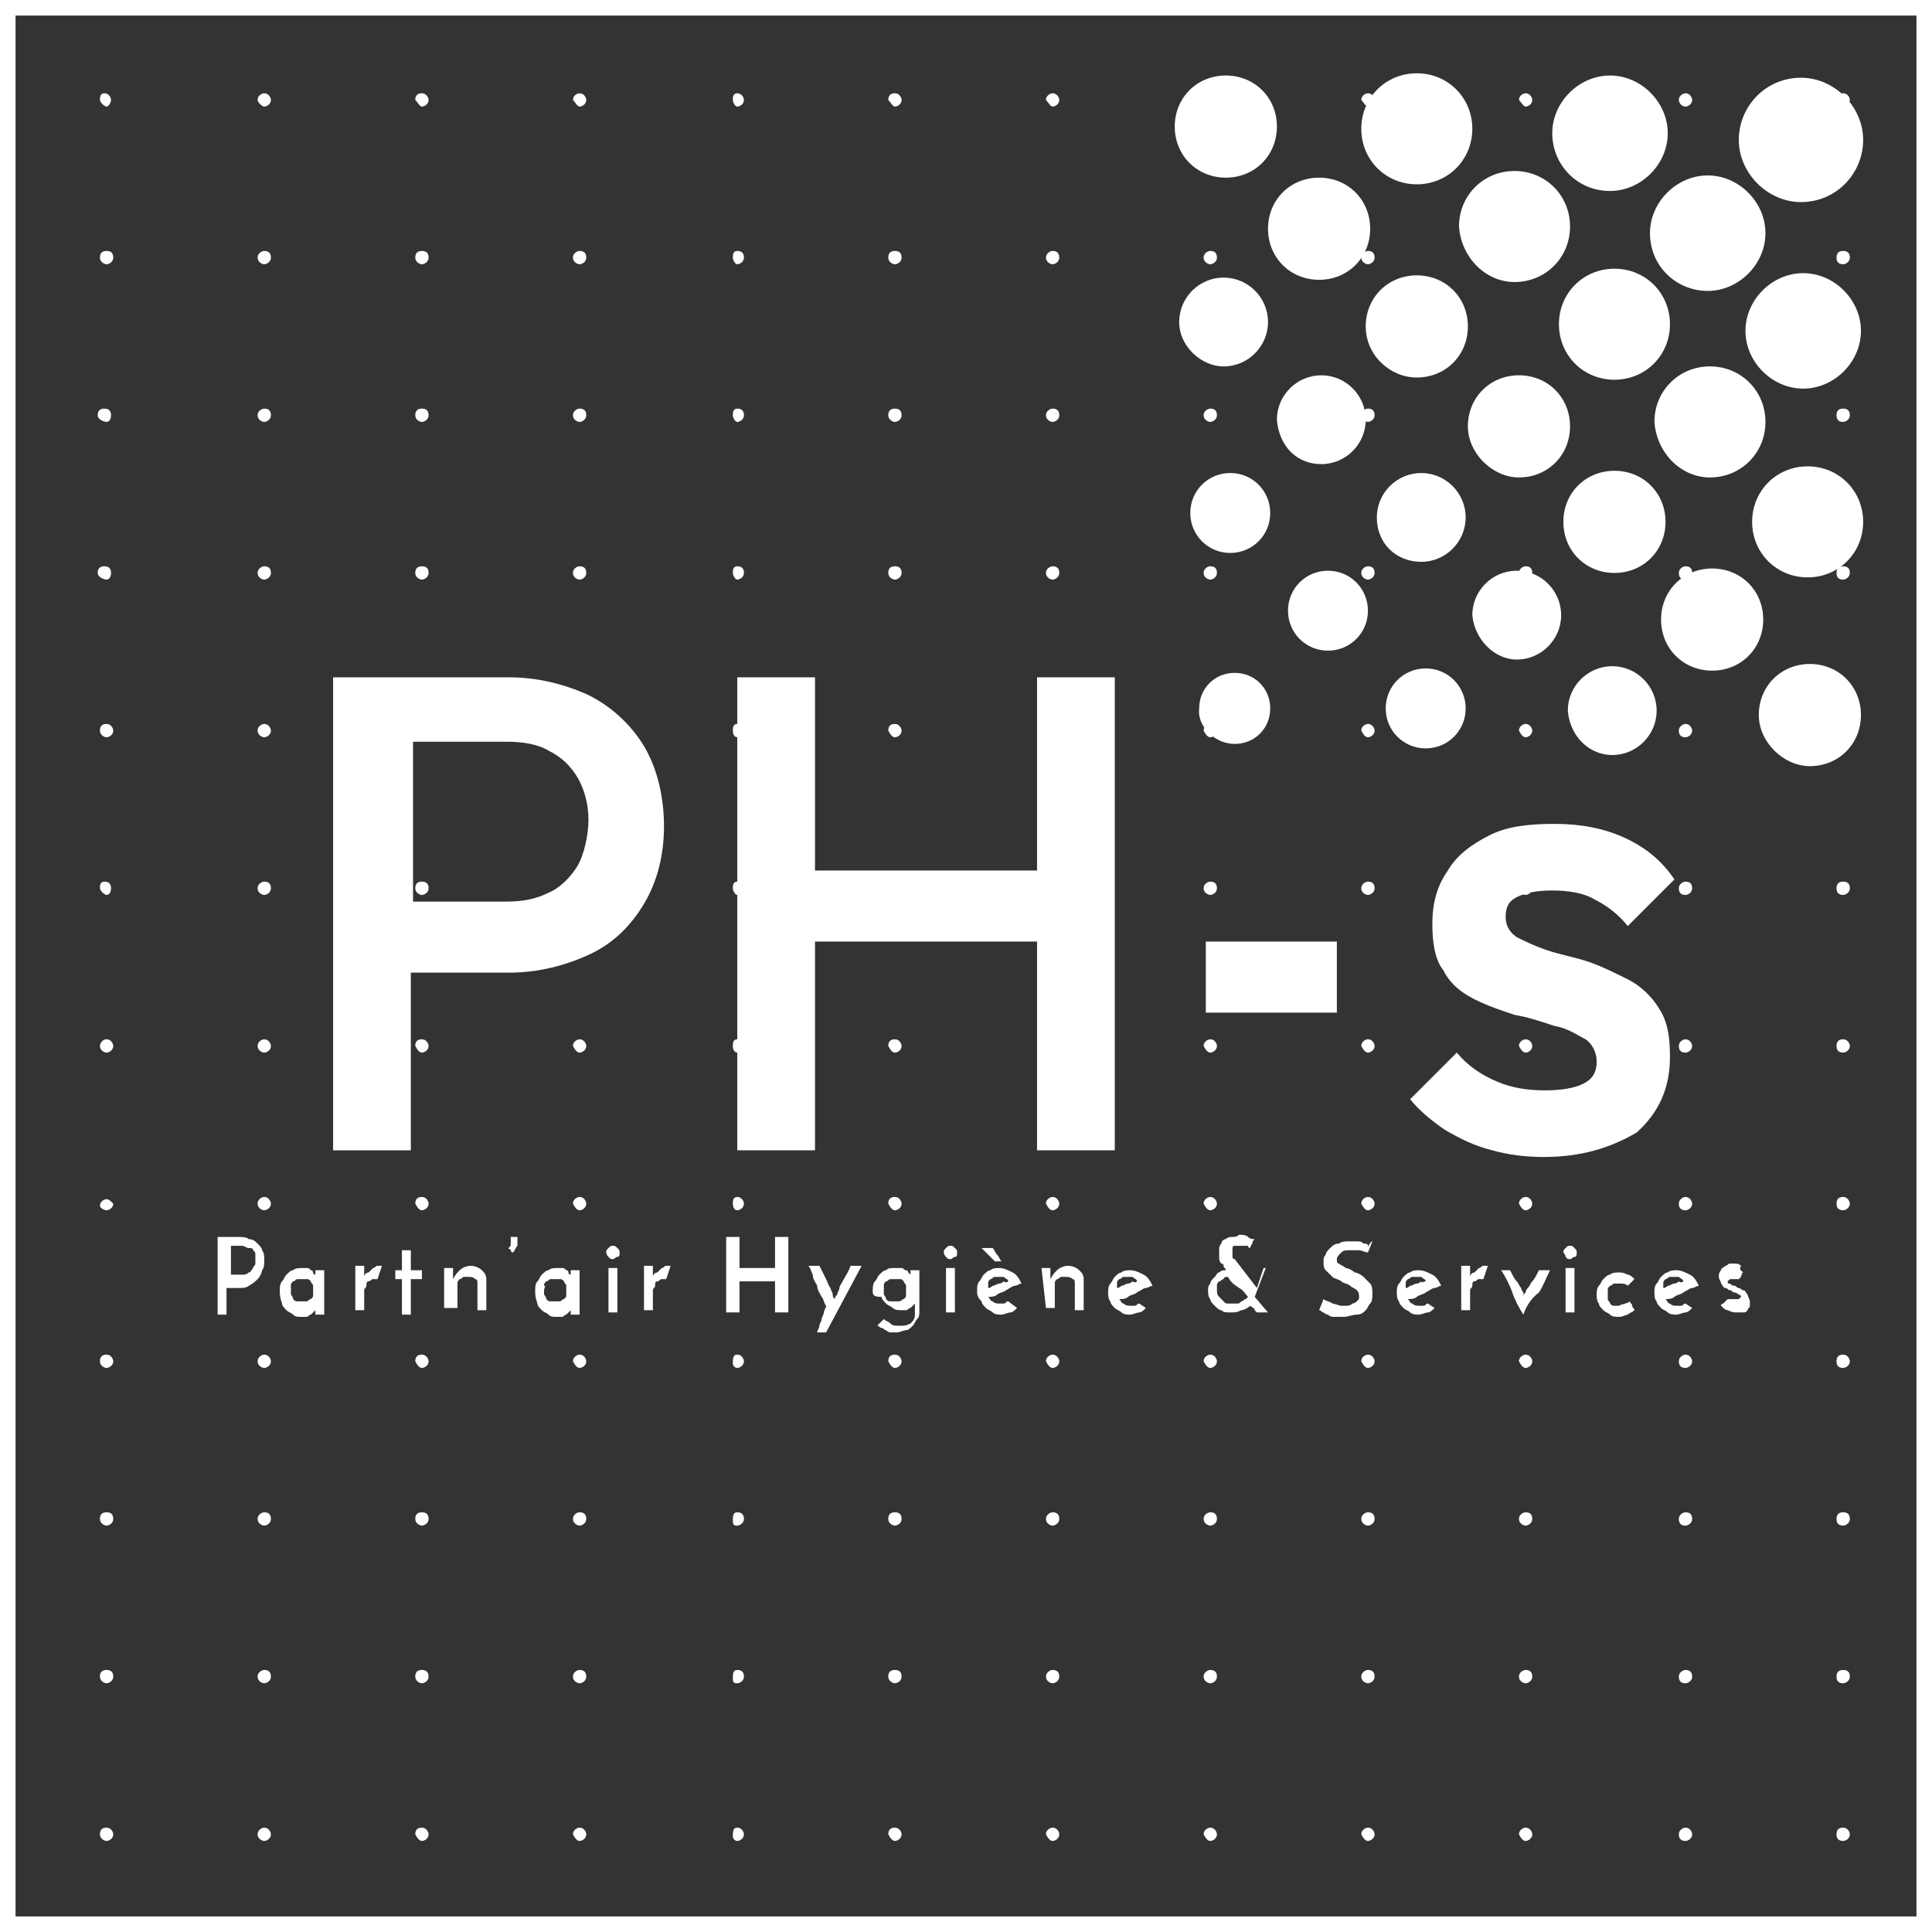 <?xml version="1.0" encoding="utf-8"?>
<!-- Generator: Adobe Illustrator 25.3.1, SVG Export Plug-In . SVG Version: 6.00 Build 0)  -->
<svg version="1.1" id="Calque_1" xmlns="http://www.w3.org/2000/svg" xmlns:xlink="http://www.w3.org/1999/xlink" x="0px" y="0px" width="87" height="87"
	 viewBox="0 0 87 87" style="enable-background:new 0 0 87 87;" xml:space="preserve">
<rect x="0" y="0" width="87" height="87" fill="#333333" stroke="none"/>
<style type="text/css">
	.st0{fill:#FFFFFF;}
</style>
<path class="st0" d="M4.8,4.8C4.9,4.8,5,4.6,5,4.5c0-0.1-0.1-0.3-0.3-0.3S4.5,4.4,4.5,4.5C4.5,4.6,4.7,4.8,4.8,4.8z"/>
<path class="st0" d="M11.9,4.8c0.1,0,0.3-0.1,0.3-0.3c0-0.1-0.1-0.3-0.3-0.3c-0.1,0-0.3,0.1-0.3,0.3C11.6,4.6,11.8,4.8,11.9,4.8z"/>
<path class="st0" d="M19,4.8c0.1,0,0.3-0.1,0.3-0.3c0-0.1-0.1-0.3-0.3-0.3s-0.3,0.1-0.3,0.3C18.8,4.6,18.9,4.8,19,4.8z"/>
<path class="st0" d="M26.1,4.8c0.1,0,0.3-0.1,0.3-0.3c0-0.1-0.1-0.3-0.3-0.3c-0.1,0-0.3,0.1-0.3,0.3C25.9,4.6,26,4.8,26.1,4.8z"/>
<path class="st0" d="M33.2,4.8c0.1,0,0.3-0.1,0.3-0.3c0-0.1-0.1-0.3-0.3-0.3S33,4.4,33,4.5C33,4.6,33.1,4.8,33.2,4.8z"/>
<path class="st0" d="M40.3,4.8c0.1,0,0.3-0.1,0.3-0.3c0-0.1-0.1-0.3-0.3-0.3s-0.3,0.1-0.3,0.3C40.1,4.6,40.2,4.8,40.3,4.8z"/>
<path class="st0" d="M47.4,4.8c0.1,0,0.3-0.1,0.3-0.3c0-0.1-0.1-0.3-0.3-0.3c-0.1,0-0.3,0.1-0.3,0.3C47.2,4.6,47.3,4.8,47.4,4.8z"/>
<path class="st0" d="M54.5,4.8c0.1,0,0.3-0.1,0.3-0.3c0-0.1-0.1-0.3-0.3-0.3c-0.1,0-0.3,0.1-0.3,0.3C54.3,4.6,54.4,4.8,54.5,4.8z"/>
<path class="st0" d="M61.6,4.8c0.1,0,0.3-0.1,0.3-0.3c0-0.1-0.1-0.3-0.3-0.3c-0.1,0-0.3,0.1-0.3,0.3C61.4,4.6,61.5,4.8,61.6,4.8z"/>
<path class="st0" d="M68.7,4.8c0.1,0,0.3-0.1,0.3-0.3c0-0.1-0.1-0.3-0.3-0.3c-0.1,0-0.3,0.1-0.3,0.3C68.5,4.6,68.6,4.8,68.7,4.8z"/>
<path class="st0" d="M75.9,4.8c0.1,0,0.3-0.1,0.3-0.3c0-0.1-0.1-0.3-0.3-0.3c-0.1,0-0.3,0.1-0.3,0.3C75.6,4.6,75.7,4.8,75.9,4.8z"/>
<path class="st0" d="M83,4.8c0.1,0,0.3-0.1,0.3-0.3c0-0.1-0.1-0.3-0.3-0.3s-0.3,0.1-0.3,0.3C82.7,4.6,82.8,4.8,83,4.8z"/>
<path class="st0" d="M4.8,11.9c0.1,0,0.3-0.1,0.3-0.3s-0.1-0.3-0.3-0.3s-0.3,0.1-0.3,0.3S4.7,11.9,4.8,11.9z"/>
<path class="st0" d="M11.9,11.9c0.1,0,0.3-0.1,0.3-0.3s-0.1-0.3-0.3-0.3c-0.1,0-0.3,0.1-0.3,0.3S11.8,11.9,11.9,11.9z"/>
<path class="st0" d="M19,11.9c0.1,0,0.3-0.1,0.3-0.3s-0.1-0.3-0.3-0.3s-0.3,0.1-0.3,0.3S18.9,11.9,19,11.9z"/>
<path class="st0" d="M26.1,11.9c0.1,0,0.3-0.1,0.3-0.3s-0.1-0.3-0.3-0.3c-0.1,0-0.3,0.1-0.3,0.3S26,11.9,26.1,11.9z"/>
<path class="st0" d="M33.2,11.9c0.1,0,0.3-0.1,0.3-0.3s-0.1-0.3-0.3-0.3S33,11.5,33,11.6S33.1,11.9,33.2,11.9z"/>
<path class="st0" d="M40.3,11.9c0.1,0,0.3-0.1,0.3-0.3s-0.1-0.3-0.3-0.3s-0.3,0.1-0.3,0.3S40.2,11.9,40.3,11.9z"/>
<path class="st0" d="M47.4,11.9c0.1,0,0.3-0.1,0.3-0.3s-0.1-0.3-0.3-0.3c-0.1,0-0.3,0.1-0.3,0.3S47.3,11.9,47.4,11.9z"/>
<path class="st0" d="M54.5,11.9c0.1,0,0.3-0.1,0.3-0.3s-0.1-0.3-0.3-0.3c-0.1,0-0.3,0.1-0.3,0.3S54.4,11.9,54.5,11.9z"/>
<path class="st0" d="M61.6,11.9c0.1,0,0.3-0.1,0.3-0.3s-0.1-0.3-0.3-0.3c-0.1,0-0.3,0.1-0.3,0.3S61.5,11.9,61.6,11.9z"/>
<path class="st0" d="M68.7,11.9c0.1,0,0.3-0.1,0.3-0.3s-0.1-0.3-0.3-0.3c-0.1,0-0.3,0.1-0.3,0.3S68.6,11.9,68.7,11.9z"/>
<path class="st0" d="M75.9,11.9c0.1,0,0.3-0.1,0.3-0.3s-0.1-0.3-0.3-0.3c-0.1,0-0.3,0.1-0.3,0.3S75.7,11.9,75.9,11.9z"/>
<path class="st0" d="M83,11.9c0.1,0,0.3-0.1,0.3-0.3s-0.1-0.3-0.3-0.3s-0.3,0.1-0.3,0.3S82.8,11.9,83,11.9z"/>
<path class="st0" d="M4.8,19C4.9,19,5,18.9,5,18.7s-0.1-0.3-0.3-0.3s-0.3,0.1-0.3,0.3S4.7,19,4.8,19z"/>
<path class="st0" d="M11.9,19c0.1,0,0.3-0.1,0.3-0.3s-0.1-0.3-0.3-0.3c-0.1,0-0.3,0.1-0.3,0.3S11.8,19,11.9,19z"/>
<path class="st0" d="M19,19c0.1,0,0.3-0.1,0.3-0.3s-0.1-0.3-0.3-0.3s-0.3,0.1-0.3,0.3S18.9,19,19,19z"/>
<path class="st0" d="M26.1,19c0.1,0,0.3-0.1,0.3-0.3s-0.1-0.3-0.3-0.3c-0.1,0-0.3,0.1-0.3,0.3S26,19,26.1,19z"/>
<path class="st0" d="M33.2,19c0.1,0,0.3-0.1,0.3-0.3s-0.1-0.3-0.3-0.3S33,18.6,33,18.7S33.1,19,33.2,19z"/>
<path class="st0" d="M40.3,19c0.1,0,0.3-0.1,0.3-0.3s-0.1-0.3-0.3-0.3s-0.3,0.1-0.3,0.3S40.2,19,40.3,19z"/>
<path class="st0" d="M47.4,19c0.1,0,0.3-0.1,0.3-0.3s-0.1-0.3-0.3-0.3c-0.1,0-0.3,0.1-0.3,0.3S47.3,19,47.4,19z"/>
<path class="st0" d="M54.5,19c0.1,0,0.3-0.1,0.3-0.3s-0.1-0.3-0.3-0.3c-0.1,0-0.3,0.1-0.3,0.3S54.4,19,54.5,19z"/>
<path class="st0" d="M61.6,19c0.1,0,0.3-0.1,0.3-0.3s-0.1-0.3-0.3-0.3c-0.1,0-0.3,0.1-0.3,0.3S61.5,19,61.6,19z"/>
<path class="st0" d="M68.7,19c0.1,0,0.3-0.1,0.3-0.3s-0.1-0.3-0.3-0.3c-0.1,0-0.3,0.1-0.3,0.3S68.6,19,68.7,19z"/>
<path class="st0" d="M75.9,19c0.1,0,0.3-0.1,0.3-0.3s-0.1-0.3-0.3-0.3c-0.1,0-0.3,0.1-0.3,0.3S75.7,19,75.9,19z"/>
<path class="st0" d="M83,19c0.1,0,0.3-0.1,0.3-0.3s-0.1-0.3-0.3-0.3s-0.3,0.1-0.3,0.3S82.8,19,83,19z"/>
<path class="st0" d="M4.8,26.1C4.9,26.1,5,26,5,25.8s-0.1-0.3-0.3-0.3s-0.3,0.1-0.3,0.3S4.7,26.1,4.8,26.1z"/>
<path class="st0" d="M11.9,26.1c0.1,0,0.3-0.1,0.3-0.3s-0.1-0.3-0.3-0.3c-0.1,0-0.3,0.1-0.3,0.3S11.8,26.1,11.9,26.1z"/>
<path class="st0" d="M19,26.1c0.1,0,0.3-0.1,0.3-0.3s-0.1-0.3-0.3-0.3s-0.3,0.1-0.3,0.3S18.9,26.1,19,26.1z"/>
<path class="st0" d="M26.1,26.1c0.1,0,0.3-0.1,0.3-0.3s-0.1-0.3-0.3-0.3c-0.1,0-0.3,0.1-0.3,0.3S26,26.1,26.1,26.1z"/>
<path class="st0" d="M33.2,26.1c0.1,0,0.3-0.1,0.3-0.3s-0.1-0.3-0.3-0.3S33,25.7,33,25.8S33.1,26.1,33.2,26.1z"/>
<path class="st0" d="M40.3,26.1c0.1,0,0.3-0.1,0.3-0.3s-0.1-0.3-0.3-0.3s-0.3,0.1-0.3,0.3S40.2,26.1,40.3,26.1z"/>
<path class="st0" d="M47.4,26.1c0.1,0,0.3-0.1,0.3-0.3s-0.1-0.3-0.3-0.3c-0.1,0-0.3,0.1-0.3,0.3S47.3,26.1,47.4,26.1z"/>
<path class="st0" d="M54.5,26.1c0.1,0,0.3-0.1,0.3-0.3s-0.1-0.3-0.3-0.3c-0.1,0-0.3,0.1-0.3,0.3S54.4,26.1,54.5,26.1z"/>
<path class="st0" d="M61.6,26.1c0.1,0,0.3-0.1,0.3-0.3s-0.1-0.3-0.3-0.3c-0.1,0-0.3,0.1-0.3,0.3S61.5,26.1,61.6,26.1z"/>
<path class="st0" d="M68.7,26.1c0.1,0,0.3-0.1,0.3-0.3s-0.1-0.3-0.3-0.3c-0.1,0-0.3,0.1-0.3,0.3S68.6,26.1,68.7,26.1z"/>
<path class="st0" d="M75.9,26.1c0.1,0,0.3-0.1,0.3-0.3s-0.1-0.3-0.3-0.3c-0.1,0-0.3,0.1-0.3,0.3S75.7,26.1,75.9,26.1z"/>
<path class="st0" d="M83,26.1c0.1,0,0.3-0.1,0.3-0.3s-0.1-0.3-0.3-0.3s-0.3,0.1-0.3,0.3S82.8,26.1,83,26.1z"/>
<path class="st0" d="M4.8,33.2c0.1,0,0.3-0.1,0.3-0.3c0-0.1-0.1-0.3-0.3-0.3s-0.3,0.1-0.3,0.3C4.5,33.1,4.7,33.2,4.8,33.2z"/>
<path class="st0" d="M11.9,33.2c0.1,0,0.3-0.1,0.3-0.3c0-0.1-0.1-0.3-0.3-0.3c-0.1,0-0.3,0.1-0.3,0.3C11.6,33.1,11.8,33.2,11.9,33.2
	z"/>
<path class="st0" d="M19,33.2c0.1,0,0.3-0.1,0.3-0.3c0-0.1-0.1-0.3-0.3-0.3s-0.3,0.1-0.3,0.3C18.8,33.1,18.9,33.2,19,33.2z"/>
<path class="st0" d="M26.1,33.2c0.1,0,0.3-0.1,0.3-0.3c0-0.1-0.1-0.3-0.3-0.3c-0.1,0-0.3,0.1-0.3,0.3C25.9,33.1,26,33.2,26.1,33.2z"
	/>
<path class="st0" d="M33.2,33.2c0.1,0,0.3-0.1,0.3-0.3c0-0.1-0.1-0.3-0.3-0.3S33,32.8,33,32.9C33,33.1,33.1,33.2,33.2,33.2z"/>
<path class="st0" d="M40.3,33.2c0.1,0,0.3-0.1,0.3-0.3c0-0.1-0.1-0.3-0.3-0.3s-0.3,0.1-0.3,0.3C40.1,33.1,40.2,33.2,40.3,33.2z"/>
<path class="st0" d="M47.4,33.2c0.1,0,0.3-0.1,0.3-0.3c0-0.1-0.1-0.3-0.3-0.3c-0.1,0-0.3,0.1-0.3,0.3C47.2,33.1,47.3,33.2,47.4,33.2
	z"/>
<path class="st0" d="M54.5,33.2c0.1,0,0.3-0.1,0.3-0.3c0-0.1-0.1-0.3-0.3-0.3c-0.1,0-0.3,0.1-0.3,0.3C54.3,33.1,54.4,33.2,54.5,33.2
	z"/>
<path class="st0" d="M61.6,33.2c0.1,0,0.3-0.1,0.3-0.3c0-0.1-0.1-0.3-0.3-0.3c-0.1,0-0.3,0.1-0.3,0.3C61.4,33.1,61.5,33.2,61.6,33.2
	z"/>
<path class="st0" d="M68.7,33.2c0.1,0,0.3-0.1,0.3-0.3c0-0.1-0.1-0.3-0.3-0.3c-0.1,0-0.3,0.1-0.3,0.3C68.5,33.1,68.6,33.2,68.7,33.2
	z"/>
<path class="st0" d="M75.9,33.2c0.1,0,0.3-0.1,0.3-0.3c0-0.1-0.1-0.3-0.3-0.3c-0.1,0-0.3,0.1-0.3,0.3C75.6,33.1,75.7,33.2,75.9,33.2
	z"/>
<path class="st0" d="M83,33.2c0.1,0,0.3-0.1,0.3-0.3c0-0.1-0.1-0.3-0.3-0.3s-0.3,0.1-0.3,0.3C82.7,33.1,82.8,33.2,83,33.2z"/>
<path class="st0" d="M4.8,40.3C4.9,40.3,5,40.2,5,40s-0.1-0.3-0.3-0.3S4.5,39.9,4.5,40S4.7,40.3,4.8,40.3z"/>
<path class="st0" d="M11.9,40.3c0.1,0,0.3-0.1,0.3-0.3s-0.1-0.3-0.3-0.3c-0.1,0-0.3,0.1-0.3,0.3S11.8,40.3,11.9,40.3z"/>
<path class="st0" d="M19,40.3c0.1,0,0.3-0.1,0.3-0.3s-0.1-0.3-0.3-0.3s-0.3,0.1-0.3,0.3S18.9,40.3,19,40.3z"/>
<path class="st0" d="M26.1,40.3c0.1,0,0.3-0.1,0.3-0.3s-0.1-0.3-0.3-0.3c-0.1,0-0.3,0.1-0.3,0.3S26,40.3,26.1,40.3z"/>
<path class="st0" d="M33.2,40.3c0.1,0,0.3-0.1,0.3-0.3s-0.1-0.3-0.3-0.3S33,39.9,33,40S33.1,40.3,33.2,40.3z"/>
<path class="st0" d="M40.3,40.3c0.1,0,0.3-0.1,0.3-0.3s-0.1-0.3-0.3-0.3s-0.3,0.1-0.3,0.3S40.2,40.3,40.3,40.3z"/>
<path class="st0" d="M47.4,40.3c0.1,0,0.3-0.1,0.3-0.3s-0.1-0.3-0.3-0.3c-0.1,0-0.3,0.1-0.3,0.3S47.3,40.3,47.4,40.3z"/>
<path class="st0" d="M54.5,40.3c0.1,0,0.3-0.1,0.3-0.3s-0.1-0.3-0.3-0.3c-0.1,0-0.3,0.1-0.3,0.3S54.4,40.3,54.5,40.3z"/>
<path class="st0" d="M61.6,40.3c0.1,0,0.3-0.1,0.3-0.3s-0.1-0.3-0.3-0.3c-0.1,0-0.3,0.1-0.3,0.3S61.5,40.3,61.6,40.3z"/>
<path class="st0" d="M68.7,40.3c0.1,0,0.3-0.1,0.3-0.3s-0.1-0.3-0.3-0.3c-0.1,0-0.3,0.1-0.3,0.3S68.6,40.3,68.7,40.3z"/>
<path class="st0" d="M75.9,40.3c0.1,0,0.3-0.1,0.3-0.3s-0.1-0.3-0.3-0.3c-0.1,0-0.3,0.1-0.3,0.3S75.7,40.3,75.9,40.3z"/>
<path class="st0" d="M83,40.3c0.1,0,0.3-0.1,0.3-0.3s-0.1-0.3-0.3-0.3s-0.3,0.1-0.3,0.3S82.8,40.3,83,40.3z"/>
<path class="st0" d="M4.8,47.4c0.1,0,0.3-0.1,0.3-0.3c0-0.1-0.1-0.3-0.3-0.3S4.5,47,4.5,47.1C4.5,47.3,4.7,47.4,4.8,47.4z"/>
<path class="st0" d="M11.9,47.4c0.1,0,0.3-0.1,0.3-0.3c0-0.1-0.1-0.3-0.3-0.3c-0.1,0-0.3,0.1-0.3,0.3C11.6,47.3,11.8,47.4,11.9,47.4
	z"/>
<path class="st0" d="M19,47.4c0.1,0,0.3-0.1,0.3-0.3c0-0.1-0.1-0.3-0.3-0.3s-0.3,0.1-0.3,0.3C18.8,47.3,18.9,47.4,19,47.4z"/>
<path class="st0" d="M26.1,47.4c0.1,0,0.3-0.1,0.3-0.3c0-0.1-0.1-0.3-0.3-0.3c-0.1,0-0.3,0.1-0.3,0.3C25.9,47.3,26,47.4,26.1,47.4z"
	/>
<path class="st0" d="M33.2,47.4c0.1,0,0.3-0.1,0.3-0.3c0-0.1-0.1-0.3-0.3-0.3S33,47,33,47.1C33,47.3,33.1,47.4,33.2,47.4z"/>
<path class="st0" d="M40.3,47.4c0.1,0,0.3-0.1,0.3-0.3c0-0.1-0.1-0.3-0.3-0.3s-0.3,0.1-0.3,0.3C40.1,47.3,40.2,47.4,40.3,47.4z"/>
<path class="st0" d="M47.4,47.4c0.1,0,0.3-0.1,0.3-0.3c0-0.1-0.1-0.3-0.3-0.3c-0.1,0-0.3,0.1-0.3,0.3C47.2,47.3,47.3,47.4,47.4,47.4
	z"/>
<path class="st0" d="M54.5,47.4c0.1,0,0.3-0.1,0.3-0.3c0-0.1-0.1-0.3-0.3-0.3c-0.1,0-0.3,0.1-0.3,0.3C54.3,47.3,54.4,47.4,54.5,47.4
	z"/>
<path class="st0" d="M61.6,47.4c0.1,0,0.3-0.1,0.3-0.3c0-0.1-0.1-0.3-0.3-0.3c-0.1,0-0.3,0.1-0.3,0.3C61.4,47.3,61.5,47.4,61.6,47.4
	z"/>
<path class="st0" d="M68.7,47.4c0.1,0,0.3-0.1,0.3-0.3c0-0.1-0.1-0.3-0.3-0.3c-0.1,0-0.3,0.1-0.3,0.3C68.5,47.3,68.6,47.4,68.7,47.4
	z"/>
<path class="st0" d="M75.9,47.4c0.1,0,0.3-0.1,0.3-0.3c0-0.1-0.1-0.3-0.3-0.3c-0.1,0-0.3,0.1-0.3,0.3C75.6,47.3,75.7,47.4,75.9,47.4
	z"/>
<path class="st0" d="M83,47.4c0.1,0,0.3-0.1,0.3-0.3c0-0.1-0.1-0.3-0.3-0.3s-0.3,0.1-0.3,0.3C82.7,47.3,82.8,47.4,83,47.4z"/>
<path class="st0" d="M4.8,54.5c0.1,0,0.3-0.1,0.3-0.3C5,54.1,4.9,54,4.8,54s-0.3,0.1-0.3,0.3C4.5,54.4,4.7,54.5,4.8,54.5z"/>
<path class="st0" d="M11.9,54.5c0.1,0,0.3-0.1,0.3-0.3c0-0.1-0.1-0.3-0.3-0.3c-0.1,0-0.3,0.1-0.3,0.3C11.6,54.4,11.8,54.5,11.9,54.5
	z"/>
<path class="st0" d="M19,54.5c0.1,0,0.3-0.1,0.3-0.3c0-0.1-0.1-0.3-0.3-0.3s-0.3,0.1-0.3,0.3C18.8,54.4,18.9,54.5,19,54.5z"/>
<path class="st0" d="M26.1,54.5c0.1,0,0.3-0.1,0.3-0.3c0-0.1-0.1-0.3-0.3-0.3c-0.1,0-0.3,0.1-0.3,0.3C25.9,54.4,26,54.5,26.1,54.5z"
	/>
<path class="st0" d="M33.2,54.5c0.1,0,0.3-0.1,0.3-0.3c0-0.1-0.1-0.3-0.3-0.3S33,54.1,33,54.2C33,54.4,33.1,54.5,33.2,54.5z"/>
<path class="st0" d="M40.3,54.5c0.1,0,0.3-0.1,0.3-0.3c0-0.1-0.1-0.3-0.3-0.3s-0.3,0.1-0.3,0.3C40.1,54.4,40.2,54.5,40.3,54.5z"/>
<path class="st0" d="M47.4,54.5c0.1,0,0.3-0.1,0.3-0.3c0-0.1-0.1-0.3-0.3-0.3c-0.1,0-0.3,0.1-0.3,0.3C47.2,54.4,47.3,54.5,47.4,54.5
	z"/>
<path class="st0" d="M54.5,54.5c0.1,0,0.3-0.1,0.3-0.3c0-0.1-0.1-0.3-0.3-0.3c-0.1,0-0.3,0.1-0.3,0.3C54.3,54.4,54.4,54.5,54.5,54.5
	z"/>
<path class="st0" d="M61.6,54.5c0.1,0,0.3-0.1,0.3-0.3c0-0.1-0.1-0.3-0.3-0.3c-0.1,0-0.3,0.1-0.3,0.3C61.4,54.4,61.5,54.5,61.6,54.5
	z"/>
<path class="st0" d="M68.7,54.5c0.1,0,0.3-0.1,0.3-0.3c0-0.1-0.1-0.3-0.3-0.3c-0.1,0-0.3,0.1-0.3,0.3C68.5,54.4,68.6,54.5,68.7,54.5
	z"/>
<path class="st0" d="M75.9,54.5c0.1,0,0.3-0.1,0.3-0.3c0-0.1-0.1-0.3-0.3-0.3c-0.1,0-0.3,0.1-0.3,0.3C75.6,54.4,75.7,54.5,75.9,54.5
	z"/>
<path class="st0" d="M83,54.5c0.1,0,0.3-0.1,0.3-0.3c0-0.1-0.1-0.3-0.3-0.3s-0.3,0.1-0.3,0.3C82.7,54.4,82.8,54.5,83,54.5z"/>
<path class="st0" d="M4.8,61.6c0.1,0,0.3-0.1,0.3-0.3c0-0.1-0.1-0.3-0.3-0.3s-0.3,0.1-0.3,0.3C4.5,61.5,4.7,61.6,4.8,61.6z"/>
<path class="st0" d="M11.9,61.6c0.1,0,0.3-0.1,0.3-0.3c0-0.1-0.1-0.3-0.3-0.3c-0.1,0-0.3,0.1-0.3,0.3C11.6,61.5,11.8,61.6,11.9,61.6
	z"/>
<path class="st0" d="M19,61.6c0.1,0,0.3-0.1,0.3-0.3c0-0.1-0.1-0.3-0.3-0.3s-0.3,0.1-0.3,0.3C18.8,61.5,18.9,61.6,19,61.6z"/>
<path class="st0" d="M26.1,61.6c0.1,0,0.3-0.1,0.3-0.3c0-0.1-0.1-0.3-0.3-0.3c-0.1,0-0.3,0.1-0.3,0.3C25.9,61.5,26,61.6,26.1,61.6z"
	/>
<path class="st0" d="M33.2,61.6c0.1,0,0.3-0.1,0.3-0.3c0-0.1-0.1-0.3-0.3-0.3S33,61.2,33,61.4C33,61.5,33.1,61.6,33.2,61.6z"/>
<path class="st0" d="M40.3,61.6c0.1,0,0.3-0.1,0.3-0.3c0-0.1-0.1-0.3-0.3-0.3s-0.3,0.1-0.3,0.3C40.1,61.5,40.2,61.6,40.3,61.6z"/>
<path class="st0" d="M47.4,61.6c0.1,0,0.3-0.1,0.3-0.3c0-0.1-0.1-0.3-0.3-0.3c-0.1,0-0.3,0.1-0.3,0.3C47.2,61.5,47.3,61.6,47.4,61.6
	z"/>
<path class="st0" d="M54.5,61.6c0.1,0,0.3-0.1,0.3-0.3c0-0.1-0.1-0.3-0.3-0.3c-0.1,0-0.3,0.1-0.3,0.3C54.3,61.5,54.4,61.6,54.5,61.6
	z"/>
<path class="st0" d="M61.6,61.6c0.1,0,0.3-0.1,0.3-0.3c0-0.1-0.1-0.3-0.3-0.3c-0.1,0-0.3,0.1-0.3,0.3C61.4,61.5,61.5,61.6,61.6,61.6
	z"/>
<path class="st0" d="M68.7,61.6c0.1,0,0.3-0.1,0.3-0.3c0-0.1-0.1-0.3-0.3-0.3c-0.1,0-0.3,0.1-0.3,0.3C68.5,61.5,68.6,61.6,68.7,61.6
	z"/>
<path class="st0" d="M75.9,61.6c0.1,0,0.3-0.1,0.3-0.3c0-0.1-0.1-0.3-0.3-0.3c-0.1,0-0.3,0.1-0.3,0.3C75.6,61.5,75.7,61.6,75.9,61.6
	z"/>
<path class="st0" d="M83,61.6c0.1,0,0.3-0.1,0.3-0.3c0-0.1-0.1-0.3-0.3-0.3s-0.3,0.1-0.3,0.3C82.7,61.5,82.8,61.6,83,61.6z"/>
<path class="st0" d="M4.8,68.7c0.1,0,0.3-0.1,0.3-0.3s-0.1-0.3-0.3-0.3s-0.3,0.1-0.3,0.3S4.7,68.7,4.8,68.7z"/>
<path class="st0" d="M11.9,68.7c0.1,0,0.3-0.1,0.3-0.3s-0.1-0.3-0.3-0.3c-0.1,0-0.3,0.1-0.3,0.3S11.8,68.7,11.9,68.7z"/>
<path class="st0" d="M19,68.7c0.1,0,0.3-0.1,0.3-0.3s-0.1-0.3-0.3-0.3s-0.3,0.1-0.3,0.3S18.9,68.7,19,68.7z"/>
<path class="st0" d="M26.1,68.7c0.1,0,0.3-0.1,0.3-0.3s-0.1-0.3-0.3-0.3c-0.1,0-0.3,0.1-0.3,0.3S26,68.7,26.1,68.7z"/>
<path class="st0" d="M33.2,68.7c0.1,0,0.3-0.1,0.3-0.3s-0.1-0.3-0.3-0.3S33,68.3,33,68.5S33.1,68.7,33.2,68.7z"/>
<path class="st0" d="M40.3,68.7c0.1,0,0.3-0.1,0.3-0.3s-0.1-0.3-0.3-0.3s-0.3,0.1-0.3,0.3S40.2,68.7,40.3,68.7z"/>
<path class="st0" d="M47.4,68.7c0.1,0,0.3-0.1,0.3-0.3s-0.1-0.3-0.3-0.3c-0.1,0-0.3,0.1-0.3,0.3S47.3,68.7,47.4,68.7z"/>
<path class="st0" d="M54.5,68.7c0.1,0,0.3-0.1,0.3-0.3s-0.1-0.3-0.3-0.3c-0.1,0-0.3,0.1-0.3,0.3S54.4,68.7,54.5,68.7z"/>
<path class="st0" d="M61.6,68.7c0.1,0,0.3-0.1,0.3-0.3s-0.1-0.3-0.3-0.3c-0.1,0-0.3,0.1-0.3,0.3S61.5,68.7,61.6,68.7z"/>
<path class="st0" d="M68.7,68.7c0.1,0,0.3-0.1,0.3-0.3s-0.1-0.3-0.3-0.3c-0.1,0-0.3,0.1-0.3,0.3S68.6,68.7,68.7,68.7z"/>
<path class="st0" d="M75.9,68.7c0.1,0,0.3-0.1,0.3-0.3s-0.1-0.3-0.3-0.3c-0.1,0-0.3,0.1-0.3,0.3S75.7,68.7,75.9,68.7z"/>
<path class="st0" d="M83,68.7c0.1,0,0.3-0.1,0.3-0.3s-0.1-0.3-0.3-0.3s-0.3,0.1-0.3,0.3S82.8,68.7,83,68.7z"/>
<path class="st0" d="M4.8,75.8c0.1,0,0.3-0.1,0.3-0.3s-0.1-0.3-0.3-0.3s-0.3,0.1-0.3,0.3S4.7,75.8,4.8,75.8z"/>
<path class="st0" d="M11.9,75.8c0.1,0,0.3-0.1,0.3-0.3s-0.1-0.3-0.3-0.3c-0.1,0-0.3,0.1-0.3,0.3S11.8,75.8,11.9,75.8z"/>
<path class="st0" d="M19,75.8c0.1,0,0.3-0.1,0.3-0.3s-0.1-0.3-0.3-0.3s-0.3,0.1-0.3,0.3S18.9,75.8,19,75.8z"/>
<path class="st0" d="M26.1,75.8c0.1,0,0.3-0.1,0.3-0.3s-0.1-0.3-0.3-0.3c-0.1,0-0.3,0.1-0.3,0.3S26,75.8,26.1,75.8z"/>
<path class="st0" d="M33.2,75.8c0.1,0,0.3-0.1,0.3-0.3s-0.1-0.3-0.3-0.3S33,75.4,33,75.6S33.1,75.8,33.2,75.8z"/>
<path class="st0" d="M40.3,75.8c0.1,0,0.3-0.1,0.3-0.3s-0.1-0.3-0.3-0.3s-0.3,0.1-0.3,0.3S40.2,75.8,40.3,75.8z"/>
<path class="st0" d="M47.4,75.8c0.1,0,0.3-0.1,0.3-0.3s-0.1-0.3-0.3-0.3c-0.1,0-0.3,0.1-0.3,0.3S47.3,75.8,47.4,75.8z"/>
<path class="st0" d="M54.5,75.8c0.1,0,0.3-0.1,0.3-0.3s-0.1-0.3-0.3-0.3c-0.1,0-0.3,0.1-0.3,0.3S54.4,75.8,54.5,75.8z"/>
<path class="st0" d="M61.6,75.8c0.1,0,0.3-0.1,0.3-0.3s-0.1-0.3-0.3-0.3c-0.1,0-0.3,0.1-0.3,0.3S61.5,75.8,61.6,75.8z"/>
<path class="st0" d="M68.7,75.8c0.1,0,0.3-0.1,0.3-0.3s-0.1-0.3-0.3-0.3c-0.1,0-0.3,0.1-0.3,0.3S68.6,75.8,68.7,75.8z"/>
<path class="st0" d="M75.9,75.8c0.1,0,0.3-0.1,0.3-0.3s-0.1-0.3-0.3-0.3c-0.1,0-0.3,0.1-0.3,0.3S75.7,75.8,75.9,75.8z"/>
<path class="st0" d="M83,75.8c0.1,0,0.3-0.1,0.3-0.3s-0.1-0.3-0.3-0.3s-0.3,0.1-0.3,0.3S82.8,75.8,83,75.8z"/>
<path class="st0" d="M4.8,82.9c0.1,0,0.3-0.1,0.3-0.3c0-0.1-0.1-0.3-0.3-0.3s-0.3,0.1-0.3,0.3C4.5,82.8,4.7,82.9,4.8,82.9z"/>
<path class="st0" d="M11.9,82.9c0.1,0,0.3-0.1,0.3-0.3c0-0.1-0.1-0.3-0.3-0.3c-0.1,0-0.3,0.1-0.3,0.3C11.6,82.8,11.8,82.9,11.9,82.9
	z"/>
<path class="st0" d="M19,82.9c0.1,0,0.3-0.1,0.3-0.3c0-0.1-0.1-0.3-0.3-0.3s-0.3,0.1-0.3,0.3C18.8,82.8,18.9,82.9,19,82.9z"/>
<path class="st0" d="M26.1,82.9c0.1,0,0.3-0.1,0.3-0.3c0-0.1-0.1-0.3-0.3-0.3c-0.1,0-0.3,0.1-0.3,0.3C25.9,82.8,26,82.9,26.1,82.9z"
	/>
<path class="st0" d="M33.2,82.9c0.1,0,0.3-0.1,0.3-0.3c0-0.1-0.1-0.3-0.3-0.3S33,82.5,33,82.7C33,82.8,33.1,82.9,33.2,82.9z"/>
<path class="st0" d="M40.3,82.9c0.1,0,0.3-0.1,0.3-0.3c0-0.1-0.1-0.3-0.3-0.3s-0.3,0.1-0.3,0.3C40.1,82.8,40.2,82.9,40.3,82.9z"/>
<path class="st0" d="M47.4,82.9c0.1,0,0.3-0.1,0.3-0.3c0-0.1-0.1-0.3-0.3-0.3c-0.1,0-0.3,0.1-0.3,0.3C47.2,82.8,47.3,82.9,47.4,82.9
	z"/>
<path class="st0" d="M54.5,82.9c0.1,0,0.3-0.1,0.3-0.3c0-0.1-0.1-0.3-0.3-0.3c-0.1,0-0.3,0.1-0.3,0.3C54.3,82.8,54.4,82.9,54.5,82.9
	z"/>
<path class="st0" d="M61.6,82.9c0.1,0,0.3-0.1,0.3-0.3c0-0.1-0.1-0.3-0.3-0.3c-0.1,0-0.3,0.1-0.3,0.3C61.4,82.8,61.5,82.9,61.6,82.9
	z"/>
<path class="st0" d="M68.7,82.9c0.1,0,0.3-0.1,0.3-0.3c0-0.1-0.1-0.3-0.3-0.3c-0.1,0-0.3,0.1-0.3,0.3C68.5,82.8,68.6,82.9,68.7,82.9
	z"/>
<path class="st0" d="M75.9,82.9c0.1,0,0.3-0.1,0.3-0.3c0-0.1-0.1-0.3-0.3-0.3c-0.1,0-0.3,0.1-0.3,0.3C75.6,82.8,75.7,82.9,75.9,82.9
	z"/>
<path class="st0" d="M83,82.9c0.1,0,0.3-0.1,0.3-0.3c0-0.1-0.1-0.3-0.3-0.3s-0.3,0.1-0.3,0.3C82.7,82.8,82.8,82.9,83,82.9z"/>
<path class="st0" d="M29,33.6c-0.6-1-1.5-1.8-2.5-2.3c-1.1-0.5-2.3-0.8-3.6-0.8H15v21.3h3.5v-8h4.4c1.3,0,2.5-0.3,3.6-0.8
	s1.9-1.3,2.5-2.3c0.6-1,0.9-2.2,0.9-3.5S29.6,34.6,29,33.6L29,33.6z M26,39c-0.3,0.5-0.8,1-1.3,1.2c-0.6,0.3-1.2,0.4-1.9,0.4h-4.2
	v-7.2h4.2c0.7,0,1.4,0.1,1.9,0.4c0.6,0.3,1,0.7,1.3,1.2c0.3,0.5,0.5,1.2,0.5,1.9S26.3,38.5,26,39z"/>
<path class="st0" d="M46.7,30.5v8.7h-10v-8.7h-3.5v21.3h3.5v-9.4h10v9.4h3.5V30.5H46.7z"/>
<path class="st0" d="M54.3,45.6v-3.2h5.9v3.2H54.3z"/>
<path class="st0" d="M69.5,52.1c-0.8,0-1.6-0.1-2.3-0.3c-0.8-0.2-1.4-0.5-2.1-0.9c-0.6-0.4-1.2-0.9-1.6-1.4l2.1-2.1
	c0.5,0.6,1.1,1,1.8,1.3c0.7,0.3,1.4,0.4,2.2,0.4c0.7,0,1.3-0.1,1.7-0.3c0.4-0.2,0.6-0.5,0.6-1c0-0.4-0.2-0.8-0.5-1
	c-0.4-0.2-0.8-0.5-1.4-0.6c-0.6-0.2-1.2-0.4-1.8-0.5c-0.6-0.2-1.2-0.4-1.8-0.7s-1.1-0.7-1.4-1.3c-0.4-0.5-0.5-1.3-0.5-2.1
	c0-0.9,0.2-1.7,0.7-2.4c0.4-0.7,1.1-1.2,1.9-1.6c0.8-0.4,1.8-0.5,2.9-0.5c1.2,0,2.2,0.2,3.1,0.6c0.9,0.4,1.7,1,2.3,1.9l-2.1,2.1
	c-0.4-0.5-0.9-0.9-1.5-1.2c-0.5-0.3-1.2-0.4-1.9-0.4c-0.7,0-1.2,0.1-1.6,0.3c-0.4,0.2-0.5,0.5-0.5,0.9c0,0.4,0.2,0.7,0.5,0.9
	c0.4,0.2,0.8,0.4,1.4,0.6c0.6,0.2,1.2,0.3,1.8,0.5c0.6,0.2,1.2,0.5,1.8,0.8c0.6,0.3,1.1,0.8,1.4,1.3c0.4,0.6,0.5,1.3,0.5,2.2
	c0,1.4-0.5,2.5-1.5,3.4C72.5,51.7,71.2,52.1,69.5,52.1L69.5,52.1z"/>
<path class="st0" d="M9.8,59.1v-3.4h0.9c0.2,0,0.4,0,0.5,0.1c0.2,0,0.3,0.1,0.4,0.2c0.1,0.1,0.2,0.2,0.2,0.3
	c0.1,0.1,0.1,0.3,0.1,0.5c0,0.1,0,0.3-0.1,0.4c0,0.1-0.1,0.3-0.2,0.4c-0.1,0.1-0.2,0.2-0.4,0.3c-0.1,0.1-0.3,0.1-0.5,0.1h-0.5v1.2
	H9.8z M10.4,57.4h0.5c0.1,0,0.2,0,0.3-0.1c0.1,0,0.1-0.1,0.2-0.2c0-0.1,0.1-0.1,0.1-0.2c0-0.1,0-0.1,0-0.2c0,0,0-0.1,0-0.2
	c0-0.1,0-0.1-0.1-0.2c0-0.1-0.1-0.1-0.2-0.1c-0.1,0-0.2-0.1-0.3-0.1h-0.5L10.4,57.4L10.4,57.4z"/>
<path class="st0" d="M12.6,58.1c0-0.1,0-0.3,0.1-0.4s0.1-0.2,0.2-0.3c0.1-0.1,0.2-0.2,0.3-0.2c0.1-0.1,0.3-0.1,0.4-0.1
	c0.1,0,0.2,0,0.2,0c0.1,0,0.1,0,0.2,0.1c0.1,0,0.1,0.1,0.1,0.1c0,0,0,0.1,0.1,0.1l0-0.2h0.4v2h-0.4V59c0,0,0,0,0,0c0,0,0,0,0,0
	c0,0,0,0-0.1,0.1c0,0-0.1,0.1-0.1,0.1c-0.1,0-0.1,0.1-0.2,0.1c-0.1,0-0.2,0-0.2,0c-0.2,0-0.3,0-0.4-0.1c-0.1-0.1-0.2-0.1-0.3-0.2
	c-0.1-0.1-0.2-0.2-0.2-0.3C12.6,58.4,12.6,58.3,12.6,58.1L12.6,58.1z M13.1,58.1c0,0.1,0,0.2,0,0.2s0.1,0.1,0.1,0.2
	c0.1,0.1,0.1,0.1,0.2,0.1c0.1,0,0.2,0,0.2,0c0.1,0,0.2,0,0.2,0c0.1,0,0.1-0.1,0.2-0.1c0.1-0.1,0.1-0.1,0.1-0.2c0-0.1,0-0.2,0-0.2
	c0-0.1,0-0.2,0-0.2c0-0.1-0.1-0.1-0.1-0.2c-0.1-0.1-0.1-0.1-0.2-0.1c-0.1,0-0.2,0-0.2,0c-0.1,0-0.2,0-0.2,0c-0.1,0-0.1,0.1-0.2,0.1
	c-0.1,0.1-0.1,0.1-0.1,0.2C13.1,57.9,13.1,58,13.1,58.1z"/>
<path class="st0" d="M17,57.6c-0.1,0-0.2,0-0.2,0c-0.1,0-0.1,0.1-0.2,0.1c-0.1,0-0.1,0.1-0.1,0.2c0,0.1-0.1,0.1-0.1,0.2v0.9h-0.4v-2
	h0.4c0,0.1,0,0.2,0,0.3c0,0.1,0,0.1,0,0.2c0-0.1,0.1-0.2,0.2-0.2c0.1-0.1,0.1-0.1,0.2-0.2c0.1,0,0.1-0.1,0.2-0.1c0.1,0,0.1,0,0.2,0
	L17,57.6L17,57.6z"/>
<path class="st0" d="M18.1,56.3h0.4v0.9h0.5v0.4h-0.5v1.6h-0.4v-1.6h-0.3v-0.4h0.3V56.3z"/>
<path class="st0" d="M20,57.1h0.4c0,0.1,0,0.2,0,0.3c0,0.1,0,0.1,0,0.2c0.1-0.2,0.2-0.3,0.3-0.4c0.1-0.1,0.3-0.2,0.5-0.2
	c0.2,0,0.4,0.1,0.5,0.2c0.1,0.1,0.2,0.2,0.2,0.4v1.4h-0.4v-1.2c0-0.1,0-0.2-0.1-0.2c-0.1-0.1-0.2-0.1-0.3-0.1c-0.1,0-0.2,0-0.2,0
	c-0.1,0-0.1,0.1-0.2,0.1c-0.1,0.1-0.1,0.1-0.1,0.2c0,0.1,0,0.2,0,0.2v0.9H20L20,57.1L20,57.1z"/>
<path class="st0" d="M23.1,56.4c0,0-0.1,0-0.1-0.1s-0.1,0-0.1-0.1c0.1-0.1,0.1-0.1,0.1-0.2s0-0.2,0-0.3l0.3,0c0,0.1,0,0.3,0,0.4
	C23.2,56.2,23.2,56.3,23.1,56.4L23.1,56.4z"/>
<path class="st0" d="M24.1,58.1c0-0.1,0-0.3,0.1-0.4s0.1-0.2,0.2-0.3c0.1-0.1,0.2-0.2,0.3-0.2c0.1-0.1,0.3-0.1,0.4-0.1
	c0.1,0,0.2,0,0.2,0c0.1,0,0.1,0,0.2,0.1c0.1,0,0.1,0.1,0.1,0.1c0,0,0,0.1,0.1,0.1l0-0.2h0.4v2h-0.4V59c0,0,0,0,0,0c0,0,0,0,0,0
	c0,0,0,0-0.1,0.1c0,0-0.1,0.1-0.1,0.1c-0.1,0-0.1,0.1-0.2,0.1c-0.1,0-0.2,0-0.2,0c-0.2,0-0.3,0-0.4-0.1c-0.1-0.1-0.2-0.1-0.3-0.2
	c-0.1-0.1-0.2-0.2-0.2-0.3C24.1,58.4,24.1,58.3,24.1,58.1L24.1,58.1z M24.5,58.1c0,0.1,0,0.2,0,0.2s0.1,0.1,0.1,0.2
	c0.1,0.1,0.1,0.1,0.2,0.1c0.1,0,0.2,0,0.2,0s0.2,0,0.2,0c0.1,0,0.1-0.1,0.2-0.1c0.1-0.1,0.1-0.1,0.1-0.2c0-0.1,0-0.2,0-0.2
	c0-0.1,0-0.2,0-0.2c0-0.1-0.1-0.1-0.1-0.2c-0.1-0.1-0.1-0.1-0.2-0.1c-0.1,0-0.2,0-0.2,0s-0.2,0-0.2,0c-0.1,0-0.1,0.1-0.2,0.1
	c-0.1,0.1-0.1,0.1-0.1,0.2C24.6,57.9,24.5,58,24.5,58.1z"/>
<path class="st0" d="M27.3,56.4c0-0.1,0-0.1,0.1-0.2c0.1-0.1,0.1-0.1,0.2-0.1c0.1,0,0.1,0,0.2,0.1c0.1,0.1,0.1,0.1,0.1,0.2
	c0,0.1,0,0.2-0.1,0.2c-0.1,0-0.1,0.1-0.2,0.1c-0.1,0-0.1,0-0.2-0.1C27.3,56.5,27.3,56.4,27.3,56.4z M27.8,59.1h-0.4v-2h0.4V59.1z"/>
<path class="st0" d="M30,57.6c-0.1,0-0.2,0-0.2,0c-0.1,0-0.1,0.1-0.2,0.1c-0.1,0-0.1,0.1-0.1,0.2c0,0.1-0.1,0.1-0.1,0.2v0.9h-0.4v-2
	h0.4c0,0.1,0,0.2,0,0.3c0,0.1,0,0.1,0,0.2c0-0.1,0.1-0.2,0.2-0.2c0.1-0.1,0.1-0.1,0.2-0.2c0.1,0,0.1-0.1,0.2-0.1c0.1,0,0.1,0,0.2,0
	L30,57.6L30,57.6z"/>
<path class="st0" d="M32.7,59.1v-3.4h0.6v1.4h1.6v-1.4h0.6v0.9c0,0.2,0,0.5,0,0.8c0,0.3,0,0.5,0,0.8v0.9h-0.6v-1.4h-1.6v1.4H32.7
	L32.7,59.1z"/>
<path class="st0" d="M37.2,60h-0.4c0-0.1,0.1-0.2,0.1-0.3c0-0.1,0.1-0.2,0.1-0.3c0-0.1,0.1-0.2,0.1-0.3c0-0.1,0.1-0.2,0.1-0.3
	c-0.1-0.1-0.1-0.3-0.2-0.4c-0.1-0.2-0.2-0.3-0.2-0.5c-0.1-0.2-0.2-0.3-0.2-0.5c-0.1-0.2-0.1-0.3-0.2-0.4h0.5
	c0.1,0.2,0.2,0.4,0.3,0.6c0.1,0.2,0.1,0.3,0.2,0.4c0,0.1,0.1,0.2,0.1,0.3c0,0.1,0,0.1,0.1,0.2c0-0.1,0-0.1,0.1-0.2
	c0-0.1,0.1-0.2,0.1-0.3s0.1-0.2,0.2-0.4c0.1-0.2,0.2-0.3,0.3-0.6h0.5L37.2,60L37.2,60z"/>
<path class="st0" d="M39.3,58.1c0-0.1,0-0.3,0.1-0.4c0.1-0.1,0.1-0.2,0.2-0.3c0.1-0.1,0.2-0.2,0.3-0.2c0.1-0.1,0.2-0.1,0.4-0.1
	c0.1,0,0.2,0,0.3,0c0.1,0,0.1,0.1,0.2,0.1c0.1,0,0.1,0.1,0.1,0.1c0,0,0,0,0.1,0.1c0,0,0-0.1,0-0.1c0,0,0-0.1,0-0.1h0.4V59
	c0,0.2,0,0.3-0.1,0.4c-0.1,0.1-0.1,0.2-0.2,0.3c-0.1,0.1-0.2,0.2-0.3,0.2c-0.1,0-0.3,0.1-0.4,0.1c-0.1,0-0.2,0-0.3,0
	c-0.1,0-0.2-0.1-0.2-0.1c-0.1,0-0.1-0.1-0.2-0.1c-0.1,0-0.1-0.1-0.2-0.1l0.3-0.3c0.1,0.1,0.2,0.1,0.3,0.2c0.1,0.1,0.2,0.1,0.4,0.1
	c0.2,0,0.3,0,0.5-0.1c0.1-0.1,0.2-0.2,0.2-0.4V59c0,0,0,0,0-0.1c0,0,0-0.1,0-0.1c0,0,0,0,0-0.1c0,0-0.1,0.1-0.1,0.1
	c0,0-0.1,0.1-0.1,0.1c-0.1,0-0.1,0.1-0.2,0.1c-0.1,0-0.2,0-0.2,0c-0.1,0-0.3,0-0.4-0.1c-0.1-0.1-0.2-0.1-0.3-0.2
	c-0.1-0.1-0.2-0.2-0.2-0.3C39.3,58.4,39.3,58.3,39.3,58.1L39.3,58.1z M39.8,58.1c0,0.1,0,0.2,0,0.2s0.1,0.1,0.1,0.2
	c0.1,0.1,0.1,0.1,0.2,0.1c0.1,0,0.2,0,0.2,0c0.1,0,0.2,0,0.2,0c0.1,0,0.1-0.1,0.2-0.1c0.1-0.1,0.1-0.1,0.1-0.2c0-0.1,0-0.2,0-0.2
	c0-0.1,0-0.2,0-0.2c0-0.1-0.1-0.1-0.1-0.2c-0.1-0.1-0.1-0.1-0.2-0.1c-0.1,0-0.2,0-0.2,0c-0.1,0-0.2,0-0.2,0c-0.1,0-0.1,0.1-0.2,0.1
	c-0.1,0.1-0.1,0.1-0.1,0.2C39.8,57.9,39.8,58,39.8,58.1z"/>
<path class="st0" d="M42.5,56.4c0-0.1,0-0.1,0.1-0.2c0.1-0.1,0.1-0.1,0.2-0.1c0.1,0,0.1,0,0.2,0.1c0.1,0.1,0.1,0.1,0.1,0.2
	c0,0.1,0,0.2-0.1,0.2c-0.1,0-0.1,0.1-0.2,0.1c-0.1,0-0.1,0-0.2-0.1C42.5,56.5,42.5,56.4,42.5,56.4z M43,59.1h-0.4v-2H43V59.1z"/>
<path class="st0" d="M45.8,58.9c-0.1,0.1-0.2,0.2-0.3,0.2c-0.1,0-0.3,0.1-0.4,0.1s-0.3,0-0.4-0.1c-0.1-0.1-0.2-0.1-0.3-0.2
	s-0.2-0.2-0.2-0.3C44,58.4,44,58.3,44,58.1c0-0.1,0-0.3,0.1-0.4s0.1-0.2,0.2-0.3c0.1-0.1,0.2-0.2,0.3-0.2c0.1-0.1,0.3-0.1,0.4-0.1
	c0.2,0,0.4,0.1,0.6,0.2c0.2,0.1,0.3,0.3,0.4,0.5c-0.1,0-0.2,0.1-0.3,0.1c-0.1,0-0.2,0.1-0.4,0.2c-0.1,0.1-0.3,0.1-0.4,0.2
	c-0.1,0.1-0.3,0.1-0.4,0.1c0.1,0.1,0.1,0.2,0.2,0.2c0.1,0.1,0.2,0.1,0.3,0.1c0.1,0,0.2,0,0.2,0c0.1,0,0.1-0.1,0.2-0.1L45.8,58.9
	L45.8,58.9z M44.7,56.2c0.1,0.1,0.1,0.2,0.2,0.3s0.1,0.2,0.2,0.3h-0.3c-0.1-0.1-0.2-0.2-0.3-0.3s-0.2-0.2-0.3-0.3H44.7L44.7,56.2z
	 M45.4,57.7c0-0.1-0.1-0.1-0.2-0.2c-0.1,0-0.1,0-0.2,0c-0.1,0-0.2,0-0.2,0c-0.1,0-0.1,0.1-0.2,0.1c-0.1,0.1-0.1,0.1-0.1,0.2
	c0,0.1,0,0.1,0,0.2v0c0.1,0,0.2-0.1,0.2-0.1c0.1,0,0.2-0.1,0.3-0.1c0.1,0,0.2-0.1,0.2-0.1C45.3,57.8,45.4,57.7,45.4,57.7z"/>
<path class="st0" d="M46.9,57.1h0.4c0,0.1,0,0.2,0,0.3c0,0.1,0,0.1,0,0.2c0.1-0.2,0.2-0.3,0.3-0.4s0.3-0.2,0.5-0.2s0.4,0.1,0.5,0.2
	s0.2,0.2,0.2,0.4v1.4h-0.4v-1.2c0-0.1,0-0.2-0.1-0.2c-0.1-0.1-0.2-0.1-0.3-0.1c-0.1,0-0.2,0-0.2,0c-0.1,0-0.1,0.1-0.2,0.1
	c-0.1,0.1-0.1,0.1-0.1,0.2c0,0.1,0,0.2,0,0.2v0.9h-0.4L46.9,57.1L46.9,57.1z"/>
<path class="st0" d="M51.6,58.9c-0.1,0.1-0.2,0.2-0.3,0.2c-0.1,0-0.3,0.1-0.4,0.1s-0.3,0-0.4-0.1c-0.1-0.1-0.2-0.1-0.3-0.2
	s-0.2-0.2-0.2-0.3c-0.1-0.1-0.1-0.3-0.1-0.4c0-0.1,0-0.3,0.1-0.4c0.1-0.1,0.1-0.2,0.2-0.3c0.1-0.1,0.2-0.2,0.3-0.2
	c0.1-0.1,0.3-0.1,0.4-0.1c0.2,0,0.4,0.1,0.6,0.2c0.2,0.1,0.3,0.3,0.4,0.5c-0.1,0-0.2,0.1-0.3,0.1c-0.1,0-0.2,0.1-0.4,0.2
	c-0.1,0.1-0.3,0.1-0.4,0.2c-0.1,0.1-0.3,0.1-0.4,0.1c0.1,0.1,0.1,0.2,0.2,0.2c0.1,0.1,0.2,0.1,0.3,0.1c0.1,0,0.2,0,0.2,0
	c0.1,0,0.1-0.1,0.2-0.1L51.6,58.9L51.6,58.9z M51.2,57.7c0-0.1-0.1-0.1-0.2-0.2c-0.1,0-0.1,0-0.2,0c-0.1,0-0.2,0-0.2,0
	c-0.1,0-0.1,0.1-0.2,0.1c-0.1,0.1-0.1,0.1-0.1,0.2c0,0.1,0,0.1,0,0.2v0c0.1,0,0.2-0.1,0.2-0.1c0.1,0,0.2-0.1,0.3-0.1
	c0.1,0,0.2-0.1,0.2-0.1C51.1,57.8,51.2,57.7,51.2,57.7z"/>
<path class="st0" d="M57.1,59.1h-0.5c0,0,0,0-0.1-0.1c0-0.1-0.1-0.1-0.2-0.2C56.2,58.9,56,59,55.9,59c-0.2,0.1-0.3,0.1-0.5,0.1
	c-0.2,0-0.3,0-0.4-0.1c-0.1,0-0.2-0.1-0.3-0.2c-0.1-0.1-0.2-0.2-0.2-0.3c-0.1-0.1-0.1-0.3-0.1-0.4c0-0.1,0-0.2,0.1-0.3
	c0-0.1,0.1-0.2,0.2-0.3s0.1-0.2,0.2-0.2c0.1-0.1,0.2-0.1,0.3-0.1c0-0.1-0.1-0.1-0.1-0.2c0-0.1-0.1-0.1-0.1-0.1
	c-0.1-0.1-0.1-0.2-0.1-0.3c0-0.1,0-0.2,0-0.3c0-0.1,0-0.2,0.1-0.3c0-0.1,0.1-0.2,0.2-0.2c0.1-0.1,0.2-0.1,0.3-0.1
	c0.1,0,0.2,0,0.3-0.1c0.1,0,0.3,0,0.4,0.1s0.2,0.1,0.3,0.1c-0.1,0.1-0.1,0.1-0.1,0.2c0,0-0.1,0.1-0.1,0.2c0,0-0.1,0-0.1-0.1
	c0,0-0.1,0-0.2,0c-0.1,0-0.1,0-0.2,0c-0.1,0-0.1,0-0.2,0c-0.1,0-0.1,0.1-0.1,0.1s0,0.1,0,0.2c0,0.1,0,0.1,0,0.2s0.1,0.1,0.1,0.1
	l1,1.3l0.3-0.9H57l-0.5,1.3L57.1,59.1L57.1,59.1z M55.3,57.5c-0.1,0-0.2,0-0.2,0.1c-0.1,0-0.1,0.1-0.2,0.1c-0.1,0.1-0.1,0.1-0.1,0.2
	c0,0.1,0,0.1,0,0.2c0,0.1,0,0.2,0.1,0.3s0.1,0.1,0.2,0.2s0.1,0.1,0.2,0.1c0.1,0,0.2,0,0.2,0c0.1,0,0.1,0,0.2,0c0.1,0,0.1,0,0.2-0.1
	c0.1,0,0.1-0.1,0.2-0.1c0,0,0.1-0.1,0.1-0.1c-0.1-0.1-0.2-0.3-0.4-0.4C55.5,57.8,55.4,57.7,55.3,57.5L55.3,57.5z"/>
<path class="st0" d="M61.8,55.9l-0.2,0.5c-0.1,0-0.3-0.1-0.4-0.1c-0.1,0-0.2,0-0.4,0c-0.2,0-0.3,0-0.4,0.1c-0.1,0.1-0.2,0.2-0.2,0.3
	c0,0.1,0,0.2,0.1,0.2c0.1,0.1,0.2,0.1,0.3,0.2c0.1,0,0.3,0.1,0.4,0.2c0.1,0,0.3,0.1,0.4,0.2c0.1,0.1,0.2,0.2,0.3,0.3
	c0.1,0.1,0.1,0.3,0.1,0.5c0,0.1,0,0.3-0.1,0.4c-0.1,0.1-0.1,0.2-0.2,0.3c-0.1,0.1-0.2,0.2-0.4,0.2c-0.2,0-0.4,0.1-0.6,0.1
	c-0.1,0-0.3,0-0.4,0c-0.1,0-0.2,0-0.3-0.1c-0.1,0-0.2-0.1-0.2-0.1c-0.1,0-0.1-0.1-0.2-0.1l0.2-0.5c0.1,0.1,0.3,0.1,0.4,0.2
	c0.1,0,0.3,0.1,0.4,0.1c0.1,0,0.1,0,0.2,0c0.1,0,0.2,0,0.3-0.1c0.1,0,0.2-0.1,0.2-0.1c0.1-0.1,0.1-0.1,0.1-0.2c0-0.1,0-0.2-0.1-0.3
	c-0.1-0.1-0.2-0.1-0.3-0.2c-0.1-0.1-0.3-0.1-0.4-0.2c-0.1-0.1-0.3-0.1-0.4-0.2c-0.1-0.1-0.2-0.2-0.3-0.3c-0.1-0.1-0.1-0.2-0.1-0.4
	c0-0.1,0-0.2,0.1-0.3c0-0.1,0.1-0.2,0.2-0.3c0.1-0.1,0.2-0.2,0.4-0.2c0.1-0.1,0.3-0.1,0.5-0.1c0.1,0,0.2,0,0.3,0
	c0.1,0,0.2,0,0.3,0.1c0.1,0,0.2,0,0.2,0.1S61.7,55.9,61.8,55.9L61.8,55.9z"/>
<path class="st0" d="M64.6,58.9c-0.1,0.1-0.2,0.2-0.3,0.2c-0.1,0-0.3,0.1-0.4,0.1c-0.1,0-0.3,0-0.4-0.1c-0.1-0.1-0.2-0.1-0.3-0.2
	c-0.1-0.1-0.2-0.2-0.2-0.3c-0.1-0.1-0.1-0.3-0.1-0.4c0-0.1,0-0.3,0.1-0.4c0.1-0.1,0.1-0.2,0.2-0.3c0.1-0.1,0.2-0.2,0.3-0.2
	c0.1-0.1,0.3-0.1,0.4-0.1c0.2,0,0.4,0.1,0.6,0.2s0.3,0.3,0.4,0.5c-0.1,0-0.2,0.1-0.3,0.1c-0.1,0-0.2,0.1-0.4,0.2
	c-0.1,0.1-0.3,0.1-0.4,0.2c-0.1,0.1-0.3,0.1-0.4,0.1c0.1,0.1,0.1,0.2,0.2,0.2c0.1,0.1,0.2,0.1,0.3,0.1c0.1,0,0.2,0,0.2,0
	c0.1,0,0.1-0.1,0.2-0.1L64.6,58.9L64.6,58.9z M64.2,57.7c0-0.1-0.1-0.1-0.2-0.2c-0.1,0-0.1,0-0.2,0c-0.1,0-0.2,0-0.2,0
	c-0.1,0-0.1,0.1-0.2,0.1c-0.1,0.1-0.1,0.1-0.1,0.2c0,0.1,0,0.1,0,0.2v0c0.1,0,0.2-0.1,0.2-0.1c0.1,0,0.2-0.1,0.3-0.1
	c0.1,0,0.2-0.1,0.2-0.1C64,57.8,64.1,57.7,64.2,57.7z"/>
<path class="st0" d="M66.8,57.6c-0.1,0-0.2,0-0.2,0c-0.1,0-0.1,0.1-0.2,0.1c-0.1,0-0.1,0.1-0.1,0.2c0,0.1-0.1,0.1-0.1,0.2v0.9h-0.4
	v-2h0.4c0,0.1,0,0.2,0,0.3c0,0.1,0,0.1,0,0.2c0-0.1,0.1-0.2,0.2-0.2c0.1-0.1,0.1-0.1,0.2-0.2c0.1,0,0.1-0.1,0.2-0.1s0.1,0,0.2,0
	L66.8,57.6L66.8,57.6z"/>
<path class="st0" d="M68.6,59.2c-0.2-0.3-0.4-0.7-0.5-1s-0.3-0.7-0.5-1H68c0.1,0.2,0.2,0.4,0.3,0.5c0.1,0.1,0.1,0.2,0.2,0.3
	c0,0.1,0.1,0.2,0.1,0.2c0,0,0,0.1,0,0.2c0-0.1,0-0.1,0.1-0.2c0,0,0-0.1,0.1-0.2s0.1-0.2,0.2-0.3c0.1-0.1,0.2-0.3,0.3-0.5h0.5
	c-0.2,0.4-0.3,0.7-0.5,1C68.9,58.5,68.7,58.9,68.6,59.2L68.6,59.2z"/>
<path class="st0" d="M70.4,56.4c0-0.1,0-0.1,0.1-0.2c0.1-0.1,0.1-0.1,0.2-0.1s0.1,0,0.2,0.1c0.1,0.1,0.1,0.1,0.1,0.2
	c0,0.1,0,0.2-0.1,0.2c-0.1,0-0.1,0.1-0.2,0.1s-0.1,0-0.2-0.1C70.5,56.5,70.4,56.4,70.4,56.4z M70.9,59.1h-0.4v-2h0.4V59.1z"/>
<path class="st0" d="M73.4,58.6c0,0.1,0.1,0.1,0.1,0.2c0,0.1,0.1,0.1,0.1,0.2c-0.1,0.1-0.2,0.1-0.3,0.2c-0.1,0-0.2,0.1-0.4,0.1
	c-0.1,0-0.3,0-0.4-0.1c-0.1-0.1-0.2-0.1-0.3-0.2c-0.1-0.1-0.2-0.2-0.2-0.3c-0.1-0.1-0.1-0.3-0.1-0.4c0-0.1,0-0.3,0.1-0.4
	s0.1-0.2,0.2-0.3c0.1-0.1,0.2-0.2,0.3-0.2c0.1-0.1,0.3-0.1,0.4-0.1c0.1,0,0.2,0,0.4,0.1c0.1,0,0.2,0.1,0.3,0.2l-0.3,0.3
	c-0.1-0.1-0.2-0.1-0.4-0.1c-0.1,0-0.2,0-0.2,0c-0.1,0-0.1,0.1-0.2,0.1c-0.1,0.1-0.1,0.1-0.1,0.2c0,0.1,0,0.2,0,0.2
	c0,0.1,0,0.2,0,0.2c0,0.1,0.1,0.1,0.1,0.2c0.1,0.1,0.1,0.1,0.2,0.1c0.1,0,0.2,0,0.2,0C73.1,58.7,73.3,58.7,73.4,58.6z"/>
<path class="st0" d="M76.2,58.9c-0.1,0.1-0.2,0.2-0.3,0.2c-0.1,0-0.3,0.1-0.4,0.1c-0.1,0-0.3,0-0.4-0.1c-0.1-0.1-0.2-0.1-0.3-0.2
	c-0.1-0.1-0.2-0.2-0.2-0.3c-0.1-0.1-0.1-0.3-0.1-0.4c0-0.1,0-0.3,0.1-0.4c0.1-0.1,0.1-0.2,0.2-0.3c0.1-0.1,0.2-0.2,0.3-0.2
	c0.1-0.1,0.3-0.1,0.4-0.1c0.2,0,0.4,0.1,0.6,0.2c0.2,0.1,0.3,0.3,0.4,0.5c-0.1,0-0.2,0.1-0.3,0.1s-0.2,0.1-0.4,0.2
	c-0.1,0.1-0.3,0.1-0.4,0.2c-0.1,0.1-0.3,0.1-0.4,0.1c0.1,0.1,0.1,0.2,0.2,0.2c0.1,0.1,0.2,0.1,0.3,0.1c0.1,0,0.2,0,0.2,0
	c0.1,0,0.1-0.1,0.2-0.1L76.2,58.9L76.2,58.9z M75.8,57.7c0-0.1-0.1-0.1-0.2-0.2c-0.1,0-0.1,0-0.2,0c-0.1,0-0.2,0-0.2,0
	c-0.1,0-0.1,0.1-0.2,0.1c-0.1,0.1-0.1,0.1-0.1,0.2c0,0.1,0,0.1,0,0.2v0c0.1,0,0.2-0.1,0.2-0.1c0.1,0,0.2-0.1,0.3-0.1
	c0.1,0,0.2-0.1,0.2-0.1C75.7,57.8,75.8,57.7,75.8,57.7z"/>
<path class="st0" d="M78.5,57.3C78.4,57.3,78.4,57.4,78.5,57.3c-0.1,0.1-0.1,0.2-0.1,0.2c0,0-0.1,0.1-0.1,0.1c0,0-0.1,0-0.1,0
	c0,0-0.1,0-0.1,0c0,0-0.1,0-0.1,0c0,0-0.1,0-0.1,0c0,0-0.1,0.1-0.1,0.1c0,0.1,0,0.1,0.1,0.1c0,0,0.1,0.1,0.2,0.1
	c0.1,0,0.1,0.1,0.2,0.1c0.1,0,0.1,0.1,0.2,0.1c0.1,0,0.1,0.1,0.2,0.2c0,0.1,0.1,0.2,0.1,0.3c0,0.1,0,0.2,0,0.2
	c0,0.1-0.1,0.1-0.1,0.2c-0.1,0.1-0.1,0.1-0.2,0.1c-0.1,0-0.2,0-0.3,0c-0.1,0-0.2,0-0.4-0.1c-0.1,0-0.2-0.1-0.3-0.2
	c0,0,0-0.1,0.1-0.1c0,0,0.1-0.1,0.1-0.1c0,0,0.1-0.1,0.1-0.1c0,0,0,0,0,0c0,0,0,0,0.1,0c0,0,0.1,0,0.1,0c0,0,0.1,0,0.1,0
	c0.1,0,0.1,0,0.2,0c0,0,0.1-0.1,0.1-0.1s0-0.1-0.1-0.1c0,0-0.1-0.1-0.2-0.1c-0.1,0-0.1-0.1-0.2-0.1c-0.1,0-0.1-0.1-0.2-0.1
	c-0.1,0-0.1-0.1-0.2-0.2c0-0.1-0.1-0.2-0.1-0.3c0-0.1,0-0.2,0.1-0.3c0-0.1,0.1-0.1,0.2-0.2c0.1,0,0.1-0.1,0.2-0.1c0.1,0,0.1,0,0.2,0
	c0.1,0,0.2,0,0.3,0.1C78.3,57.2,78.4,57.2,78.5,57.3L78.5,57.3z"/>
<path class="st0" d="M81.1,9.1c1.6,0,2.8-1.3,2.8-2.8s-1.3-2.8-2.8-2.8c-1.6,0-2.8,1.3-2.8,2.8S79.6,9.1,81.1,9.1z"/>
<path class="st0" d="M72.5,8.6c1.4,0,2.6-1.2,2.6-2.6s-1.2-2.6-2.6-2.6c-1.4,0-2.6,1.2-2.6,2.6S71,8.6,72.5,8.6z"/>
<path class="st0" d="M63.8,8.3c1.4,0,2.5-1.1,2.5-2.5s-1.1-2.5-2.5-2.5c-1.4,0-2.5,1.1-2.5,2.5S62.4,8.3,63.8,8.3z"/>
<path class="st0" d="M68.2,12.7c1.4,0,2.5-1.1,2.5-2.5c0-1.4-1.1-2.5-2.5-2.5c-1.4,0-2.5,1.1-2.5,2.5C65.8,11.6,66.9,12.7,68.2,12.7
	z"/>
<path class="st0" d="M72.7,17.1c1.4,0,2.5-1.1,2.5-2.5c0-1.4-1.1-2.5-2.5-2.5s-2.5,1.1-2.5,2.5C70.2,16,71.3,17.1,72.7,17.1z"/>
<path class="st0" d="M77,21.5c1.4,0,2.5-1.1,2.5-2.5c0-1.4-1.1-2.5-2.5-2.5s-2.5,1.1-2.5,2.5C74.6,20.4,75.7,21.5,77,21.5z"/>
<path class="st0" d="M55.2,8c1.3,0,2.3-1,2.3-2.3c0-1.3-1-2.3-2.3-2.3s-2.3,1-2.3,2.3C52.9,7,53.9,8,55.2,8z"/>
<path class="st0" d="M55.1,16.5c1.1,0,2-0.9,2-2s-0.9-2-2-2c-1.1,0-2,0.9-2,2S54.1,16.5,55.1,16.5z"/>
<path class="st0" d="M59.5,20.9c1.1,0,2-0.9,2-2c0-1.1-0.9-2-2-2c-1.1,0-2,0.9-2,2C57.6,20.1,58.4,20.9,59.5,20.9z"/>
<path class="st0" d="M64,25.3c1.1,0,2-0.9,2-2c0-1.1-0.9-2-2-2c-1.1,0-2,0.9-2,2C62,24.5,62.9,25.3,64,25.3z"/>
<path class="st0" d="M68.3,29.7c1.1,0,2-0.9,2-2c0-1.1-0.9-2-2-2s-2,0.9-2,2C66.4,28.8,67.3,29.7,68.3,29.7z"/>
<path class="st0" d="M72.6,34c1.1,0,2-0.9,2-2c0-1.1-0.9-2-2-2c-1.1,0-2,0.9-2,2C70.7,33.2,71.6,34,72.6,34z"/>
<path class="st0" d="M55.4,24.9c1,0,1.8-0.8,1.8-1.8c0-1-0.8-1.8-1.8-1.8s-1.8,0.8-1.8,1.8C53.6,24.1,54.4,24.9,55.4,24.9z"/>
<path class="st0" d="M59.8,29.3c1,0,1.8-0.8,1.8-1.8s-0.8-1.8-1.8-1.8c-1,0-1.8,0.8-1.8,1.8S58.8,29.3,59.8,29.3z"/>
<path class="st0" d="M64.2,33.7c1,0,1.8-0.8,1.8-1.8c0-1-0.8-1.8-1.8-1.8c-1,0-1.8,0.8-1.8,1.8C62.4,32.9,63.2,33.7,64.2,33.7z"/>
<path class="st0" d="M55.6,33.5c0.9,0,1.6-0.7,1.6-1.6c0-0.9-0.7-1.6-1.6-1.6c-0.9,0-1.6,0.7-1.6,1.6C53.9,32.7,54.7,33.5,55.6,33.5
	z"/>
<path class="st0" d="M59.4,12.6c1.3,0,2.3-1,2.3-2.3S60.7,8,59.4,8c-1.3,0-2.3,1-2.3,2.3S58.1,12.6,59.4,12.6z"/>
<path class="st0" d="M63.8,17c1.3,0,2.3-1,2.3-2.3c0-1.3-1-2.3-2.3-2.3c-1.3,0-2.3,1-2.3,2.3C61.5,16,62.6,17,63.8,17z"/>
<path class="st0" d="M68.4,21.5c1.3,0,2.3-1,2.3-2.3c0-1.3-1-2.3-2.3-2.3c-1.3,0-2.3,1-2.3,2.3C66.1,20.4,67.2,21.5,68.4,21.5z"/>
<path class="st0" d="M72.7,25.8c1.3,0,2.3-1,2.3-2.3c0-1.3-1-2.3-2.3-2.3c-1.3,0-2.3,1-2.3,2.3C70.4,24.8,71.4,25.8,72.7,25.8z"/>
<path class="st0" d="M77.1,30.2c1.3,0,2.3-1,2.3-2.3c0-1.3-1-2.3-2.3-2.3c-1.3,0-2.3,1-2.3,2.3C74.8,29.2,75.8,30.2,77.1,30.2z"/>
<path class="st0" d="M81.2,17.5c1.4,0,2.6-1.2,2.6-2.6c0-1.4-1.2-2.6-2.6-2.6c-1.4,0-2.6,1.2-2.6,2.6C78.6,16.3,79.8,17.5,81.2,17.5
	z"/>
<path class="st0" d="M76.9,13.1c1.4,0,2.6-1.2,2.6-2.6c0-1.4-1.2-2.6-2.6-2.6c-1.4,0-2.6,1.2-2.6,2.6C74.3,12,75.5,13.1,76.9,13.1z"
	/>
<path class="st0" d="M81.4,26c1.4,0,2.5-1.1,2.5-2.5c0-1.4-1.1-2.5-2.5-2.5c-1.4,0-2.5,1.1-2.5,2.5C78.9,24.9,80,26,81.4,26z"/>
<path class="st0" d="M81.5,34.5c1.3,0,2.3-1,2.3-2.3c0-1.3-1-2.3-2.3-2.3c-1.3,0-2.3,1-2.3,2.3C79.2,33.4,80.3,34.5,81.5,34.5z"/>
<path class="st0" d="M87,87H0V0h87V87z M0.7,86.3h85.6V0.7H0.7L0.7,86.3L0.7,86.3z"/>
</svg>
